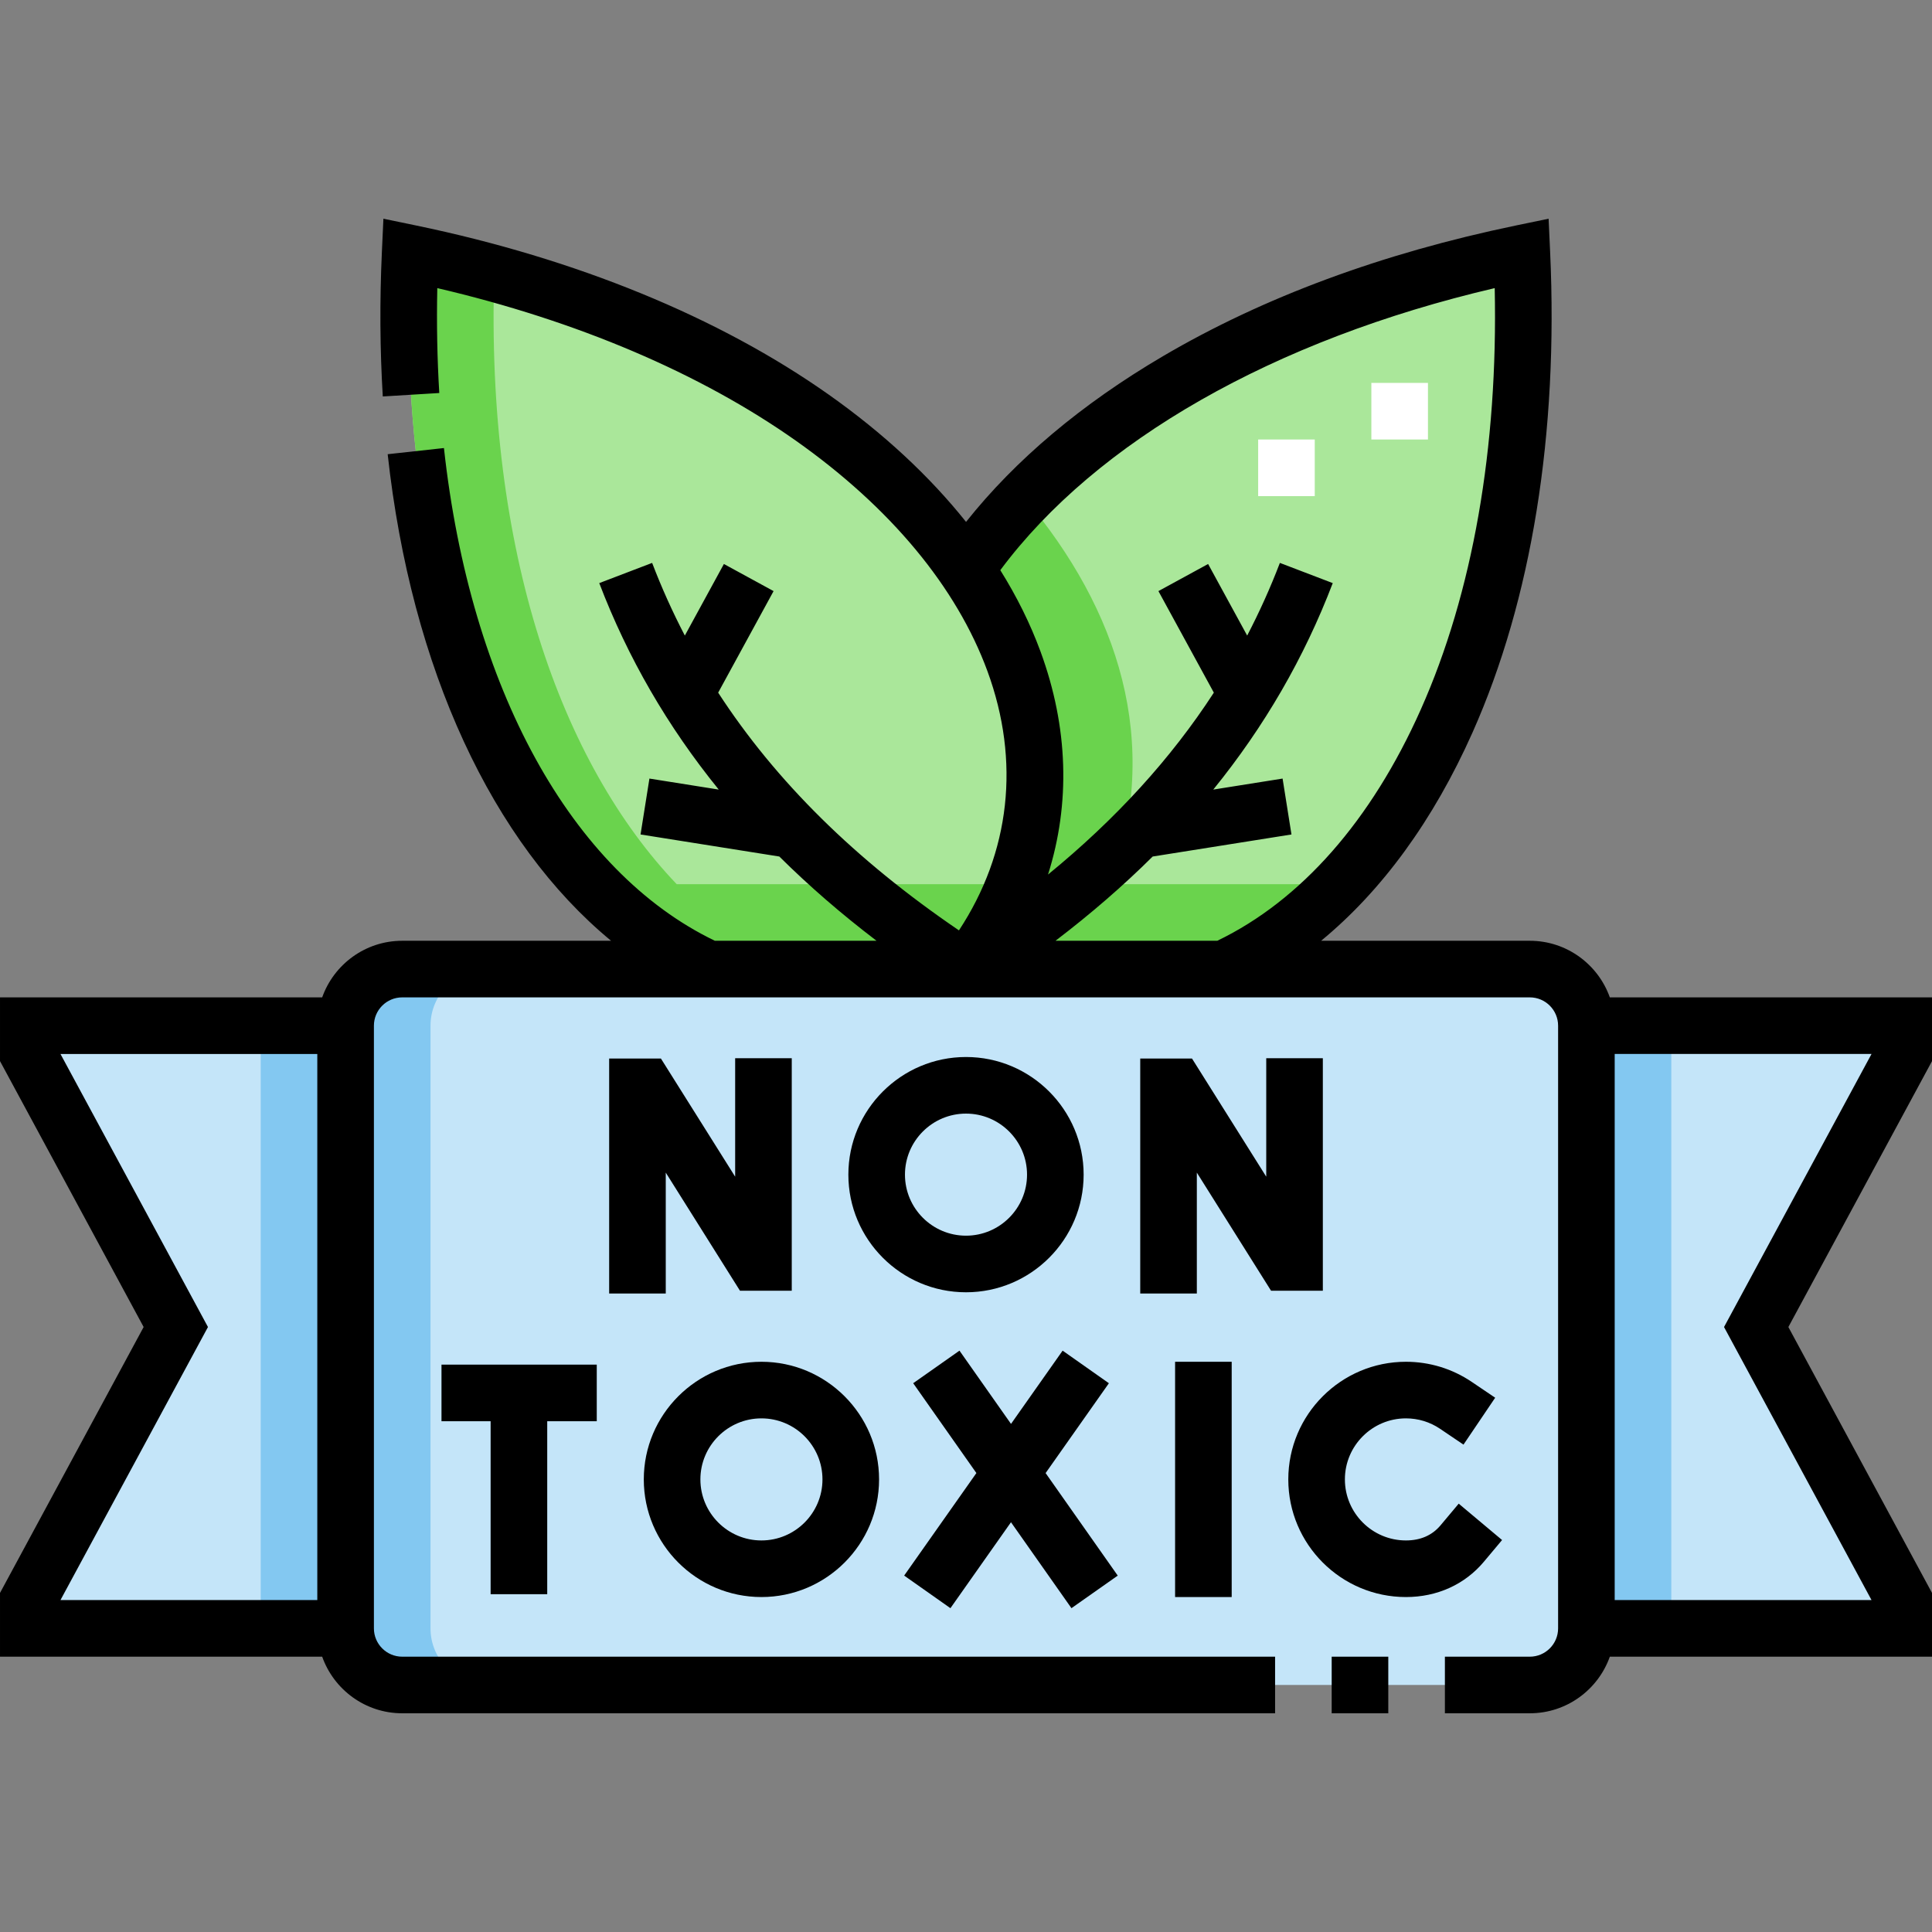 <svg xmlns="http://www.w3.org/2000/svg" width="512" viewBox="0 0 512 512" height="512" id="Capa_1"><rect x="0" y="0" width="512" height="512" fill="#808080" stroke="none"/><g><g><g fill-rule="evenodd" clip-rule="evenodd"><path fill="#aae79a" d="m256 256.814c24.845-31.821 23.927-70.878.008-105.91-25.01-36.629-75.166-68.857-147.314-83.814-4.58 99.514 31.392 167.891 79.021 189.723h68.285z"></path><path fill="#aae79a" d="m403.306 67.091c-72.147 14.956-122.288 47.186-147.298 83.814 23.92 35.032 24.837 74.089-.008 105.91h68.285c47.63-21.833 83.601-90.21 79.021-189.724z"></path><path fill="#6ad34d" d="m271.544 132.036c-5.945 6.106-11.132 12.419-15.536 18.868 23.92 35.032 24.837 74.089-.008 105.91h68.285c11.041-5.061 21.454-12.628 30.883-22.5h-60.798c13.588-37.715 2.047-72.696-22.826-102.278z"></path><path fill="#c4e5f9" d="m106.589 256.814c-8.25 0-15 6.75-15 15v159.724c0 8.25 6.754 15 15 15h298.822c8.245 0 15-6.754 15-15v-159.724c0-8.245-6.75-15-15-15z"></path><path fill="#c4e5f9" d="m91.589 431.538v-159.724h-84.089v7.5l39.09 72.362-39.09 72.362v7.5zm328.822-159.724v159.724h84.089v-7.5l-39.09-72.362 39.09-72.362v-7.5z"></path><path fill="#83c8f1" d="m91.589 431.538v-159.724h-22.5v159.724zm351.322-159.724v159.724h-22.5v-159.724z"></path><path fill="#83c8f1" d="m106.589 256.814c-8.25 0-15 6.75-15 15v159.724c0 8.25 6.754 15 15 15h22.5c-8.245 0-15-6.75-15-15v-159.724c0-8.25 6.75-15 15-15z"></path><path fill="#6ad34d" d="m130.989 72.443c-7.181-1.969-14.612-3.759-22.295-5.352-4.58 99.514 31.392 167.891 79.021 189.723h68.285c5.602-7.175 9.889-14.718 12.904-22.5h-89.573c-30.508-31.945-50.687-88.069-48.342-161.871z"></path></g><g><path fill="#fff" d="m348.425 131.474h-15v-15h15zm30-15h-15v-15h15z"></path></g></g><g><path d="m350.567 342.059v-61.621h-15v31.394l-19.67-31.304-13.723-.004v62.264h15v-32.034l19.671 31.305z"></path><path d="m256 342.468c17.19 0 31.175-13.985 31.175-31.175s-13.985-31.175-31.175-31.175-31.175 13.985-31.175 31.175 13.985 31.175 31.175 31.175zm0-47.35c8.919 0 16.175 7.256 16.175 16.175s-7.256 16.175-16.175 16.175-16.175-7.256-16.175-16.175 7.256-16.175 16.175-16.175z"></path><path d="m196.104 342.059h13.721v-61.621h-15v31.393l-19.67-31.303-13.722-.004v62.264h15v-32.034z"></path><path d="m393.247 413.87 4.819-5.747-11.493-9.639-4.819 5.747c-2.228 2.656-5.312 4.002-9.168 4.002-8.919 0-16.175-7.256-16.175-16.175s7.256-16.175 16.175-16.175c3.243 0 6.368.954 9.038 2.758l6.214 4.199 8.398-12.429-6.215-4.199c-5.16-3.486-11.188-5.329-17.436-5.329-17.19 0-31.175 13.985-31.175 31.175s13.985 31.175 31.175 31.175c8.26.001 15.598-3.324 20.662-9.363z"></path><path d="m311.411 360.884h15v62.35h-15z"></path><path d="m145.021 422.479v-45.838h13.127v-15h-41.148v15h13.021v45.838z"></path><path d="m201.787 423.234c17.19 0 31.175-13.985 31.175-31.175s-13.985-31.175-31.175-31.175-31.175 13.985-31.175 31.175 13.985 31.175 31.175 31.175zm0-47.35c8.919 0 16.175 7.256 16.175 16.175s-7.256 16.175-16.175 16.175-16.175-7.256-16.175-16.175 7.256-16.175 16.175-16.175z"></path><path d="m251.874 426.185 16.046-22.778 16.024 22.777 12.268-8.631-19.115-27.172 16.772-23.809-12.263-8.638-13.677 19.415-13.658-19.414-12.268 8.63 16.749 23.81-19.141 27.171z"></path><path d="m352.911 439.038h15v15h-15z"></path><path d="m512 264.314h-85.379c-3.096-8.729-11.432-15-21.21-15h-55.299c16.129-13.271 29.764-31.95 40.113-55.179 15.675-35.184 22.79-79.234 20.574-127.389l-.404-8.784-8.61 1.785c-35.509 7.361-67.004 19.023-93.612 34.663-21.546 12.664-39.038 27.403-52.162 43.898-9.688-12.143-21.918-23.511-36.39-33.731-29.048-20.512-66.879-36.014-109.404-44.83l-8.61-1.785-.404 8.784c-.599 13.021-.519 25.913.239 38.321l14.972-.915c-.552-9.04-.728-18.355-.527-27.798 36.957 8.625 69.682 22.539 95.083 40.476 25 17.654 42.538 38.766 50.717 61.051 8.764 23.879 6.046 48.014-7.555 68.678-27.408-18.653-48.529-39.479-63.81-62.999l14.684-26.911-13.167-7.185-10.351 18.969c-3.251-6.238-6.143-12.652-8.667-19.258l-14.012 5.354c7.558 19.778 18.063 37.95 31.663 54.72l-18.369-2.92-2.354 14.814 36.782 5.846c7.81 7.757 16.393 15.189 25.755 22.324h-42.842c-38.023-18.303-64.818-66.939-71.796-130.578l-14.911 1.635c6.24 56.907 27.781 103.038 59.202 128.943h-55.349c-9.778 0-18.114 6.271-21.21 15h-85.38v16.896l38.065 70.466-38.065 70.467v16.896h85.379c3.096 8.729 11.432 15 21.21 15h231.322v-15h-231.322c-4.135 0-7.5-3.364-7.5-7.5v-159.724c0-4.136 3.365-7.5 7.5-7.5h298.822c4.135 0 7.5 3.364 7.5 7.5v159.724c0 4.136-3.365 7.5-7.5 7.5h-22.5v15h22.5c9.778 0 18.114-6.271 21.21-15h85.379v-16.896l-38.065-70.465 38.065-70.467zm-456.886 87.362-39.089-72.362h68.064v144.724h-68.065zm209.977-200.574c25.457-34.22 72.571-61.089 131.024-74.747.904 42.321-5.823 80.772-19.592 111.676-13.119 29.446-31.744 50.593-53.929 61.284h-42.878c9.362-7.135 17.945-14.566 25.755-22.324l36.782-5.846-2.354-14.814-18.369 2.92c13.601-16.77 24.105-34.942 31.663-54.72l-14.012-5.354c-2.524 6.605-5.416 13.019-8.667 19.257l-10.351-18.969-13.167 7.186 14.685 26.91c-11.361 17.486-25.944 33.484-43.944 48.206 5.955-18.807 5.387-39.007-1.97-59.053-2.702-7.363-6.283-14.587-10.676-21.612zm191.795 200.574 39.089 72.362h-68.064v-144.724h68.064z"></path></g></g></svg>